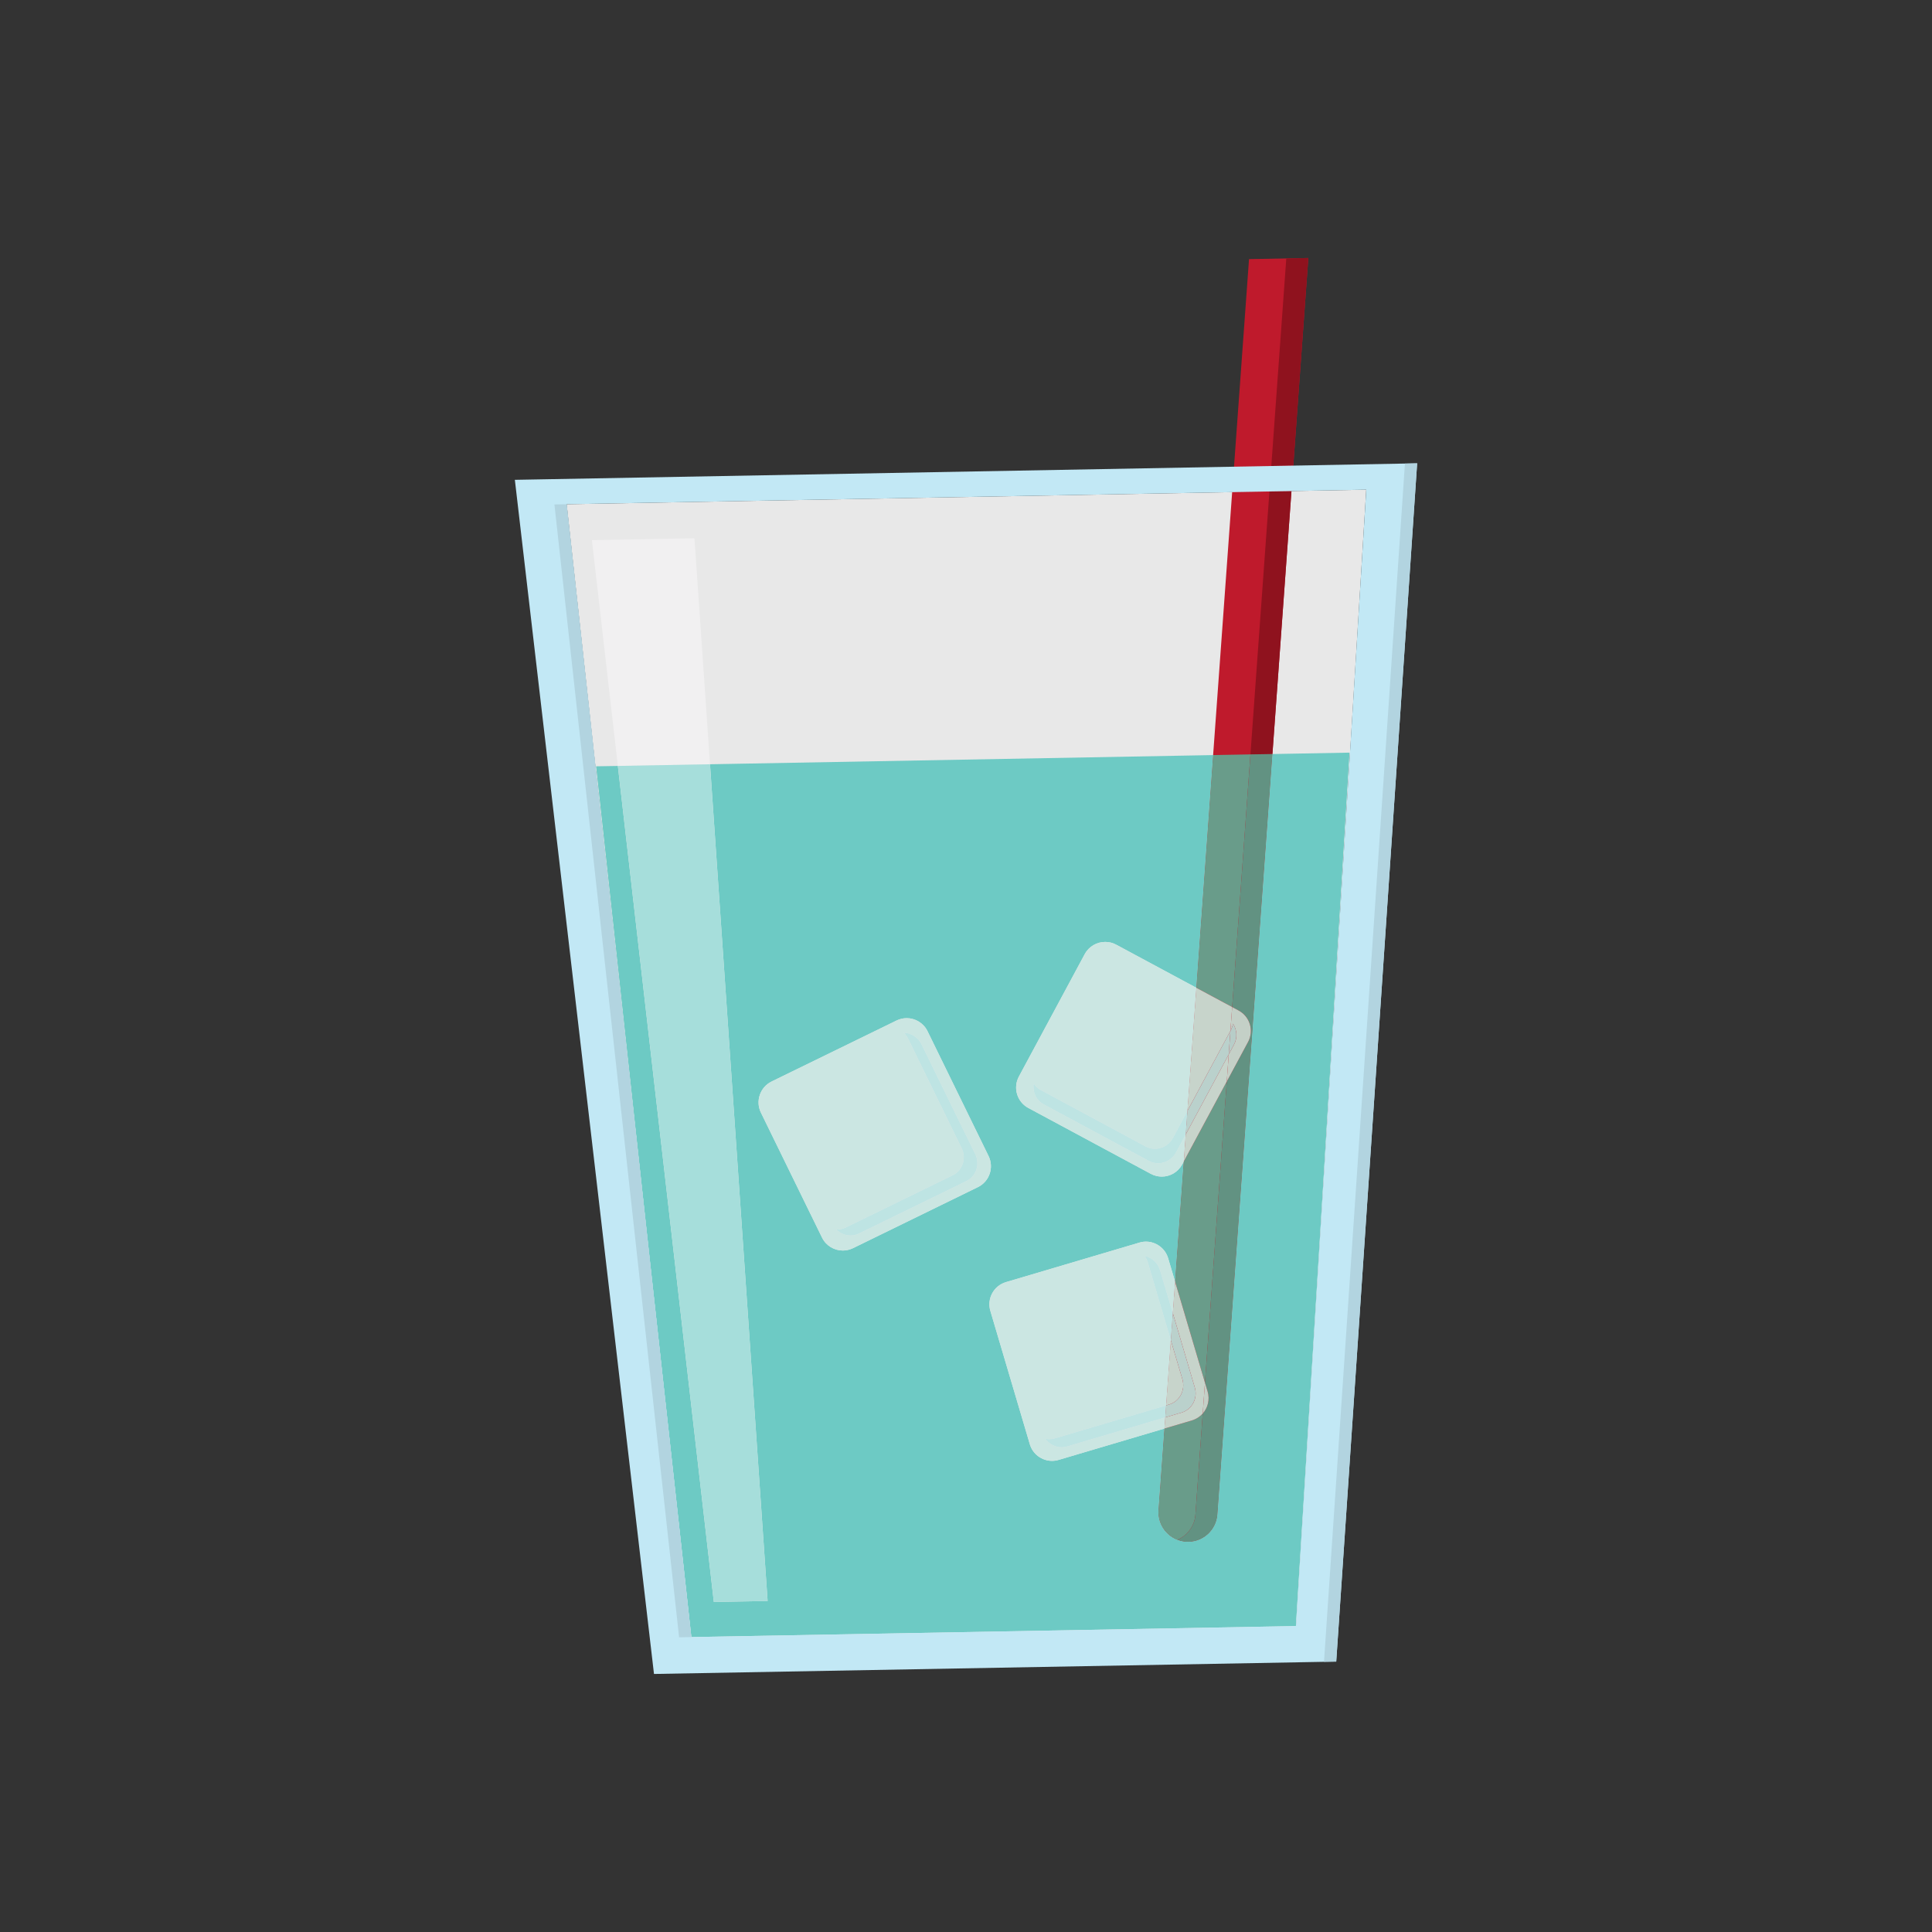 <?xml version="1.0" encoding="UTF-8"?><svg xmlns="http://www.w3.org/2000/svg" height="425.2pt" version="1.1" viewBox="0 0 425.2 425.2" width="425.2pt">
 <rect x="0" y="0" width="425.2" height="425.2" fill="#333333" stroke="none"/>
 <g id="surface1">
  <g><path d="m285.23 358.84l-133.06 2.43-27.46-250.3 175.98-3.2-15.46 251.07" fill="#e8e8e8"/></g>
  <g><path d="m274.89 57.023l-19.93 275.34c-0.25 3.59 2.44 6.69 6.02 6.95s6.69-2.43 6.95-6.01l20.01-276.52-13.05 0.243" fill="#bf1a2c"/></g>
  <g><path d="m275.2 166.03l4.18-57.87 4.85-0.09-4.19 57.88-4.84 0.08m4.59-63.47l3.3-45.685 4.85-0.09-3.31 45.685-4.84 0.09" fill="#8f121e"/></g>
  <g><path d="m152.15 360.29l-9.03-82.02-11.94-109.62 4.8-0.08 21.12 183.99 11.84-0.21-12.68-184.15 110.73-2.02-3.7 51.21-17.65-9.49c-0.76-0.41-1.59-0.6-2.4-0.6-1.82 0-3.58 0.97-4.51 2.69l-14.49 26.94c-1.34 2.5-0.4 5.58 2.07 6.91l26.96 14.5c0.77 0.41 1.6 0.61 2.42 0.61 1.81 0 3.57-0.97 4.49-2.68l0.34-0.63-1.91 26.41-1.52-5.13c-0.66-2.22-2.7-3.66-4.89-3.66-0.48 0-0.97 0.07-1.45 0.22l-29.35 8.69c-2.7 0.8-4.24 3.63-3.44 6.33l8.69 29.36c0.65 2.21 2.69 3.65 4.89 3.65 0.48 0 0.96-0.07 1.44-0.21l23.29-6.9-1.31 17.96c-0.24 3.42 2.19 6.39 5.51 6.89 0.17 0.03 0.34 0.05 0.51 0.06 0.16 0.01 0.32 0.02 0.48 0.02 3.37 0 6.22-2.61 6.47-6.03l12.11-167.35 16.97-0.31-6.72 110.1-5.08 82.13-133.06 2.42m47.39-136.21c-0.75 0-1.51 0.17-2.23 0.52l-27.51 13.43c-2.52 1.25-3.57 4.3-2.34 6.83l13.45 27.5c0.88 1.81 2.7 2.86 4.58 2.86 0.75 0 1.51-0.17 2.24-0.52l27.5-13.44c2.53-1.24 3.57-4.29 2.34-6.83l-13.44-27.49c-0.89-1.81-2.7-2.86-4.59-2.86" fill="#6dcac4"/></g>
  <g><path d="m260.47 339.25c-3.32-0.5-5.75-3.47-5.51-6.89l1.31-17.96 6.06-1.79c0.95-0.29 1.76-0.82 2.37-1.51l-1.61 22.29c-0.19 2.5-1.79 4.57-3.95 5.49 0.43 0.16 0.87 0.3 1.33 0.37m4.72-34.96l-6.58-22.24 1.91-26.41 9.47-17.61-4.8 66.26m5.99-82.66l-7.89-4.24 3.7-51.21 8.21-0.15-4.02 55.6" fill="#699c8a"/></g>
  <g><path d="m261.46 339.33c-0.16 0-0.32-0.01-0.48-0.02-0.17-0.01-0.34-0.03-0.51-0.06 0.17 0.03 0.34 0.05 0.51 0.06 0.16 0.01 0.32 0.02 0.48 0.02 3.37 0 6.22-2.61 6.47-6.03l12.11-167.35-12.11 167.35c-0.25 3.42-3.1 6.03-6.47 6.03" fill="#66bdb7"/></g>
  <g><path d="m261.46 339.33c-0.16 0-0.32-0.01-0.48-0.02-0.17-0.01-0.34-0.03-0.51-0.06-0.46-0.07-0.9-0.21-1.33-0.37 2.16-0.92 3.76-2.99 3.95-5.49l1.61-22.29c1.13-1.28 1.59-3.08 1.08-4.84l-0.59-1.97 4.8-66.26 4.69-8.72c1.33-2.48 0.4-5.58-2.08-6.91l-1.42-0.77 4.02-55.6 4.84-0.08-12.11 167.35c-0.25 3.42-3.1 6.03-6.47 6.03" fill="#629282"/></g>
  <g><path d="m255.69 258.95c-0.82 0-1.65-0.2-2.42-0.61l-26.96-14.5c-2.47-1.33-3.41-4.41-2.07-6.91l14.49-26.94c0.93-1.72 2.69-2.69 4.51-2.69 0.81 0 1.64 0.19 2.4 0.6l17.65 9.49-1.97 27.12-3.18 5.93c-0.82 1.52-2.37 2.39-3.96 2.39-0.69 0-1.38-0.17-2.03-0.51l-23.14-12.45c-0.63-0.33-1.13-0.83-1.51-1.4-0.29 1.82 0.52 3.69 2.2 4.59l23.14 12.44c0.65 0.35 1.35 0.52 2.04 0.52 1.58 0 3.13-0.87 3.95-2.39l2.12-3.94-0.43 5.95-0.34 0.63c-0.92 1.71-2.68 2.68-4.49 2.68" fill="#cbe6e2"/></g>
  <g><path d="m260.52 255.64l0.43-5.95 9.47-17.63-0.43 5.97-9.47 17.61m0.8-11.13l1.97-27.12 7.89 4.24-0.39 5.26-9.47 17.62" fill="#c7d4cb"/></g>
  <g><path d="m269.99 238.03l0.43-5.97 1.15-2.14c0.82-1.53 0.67-3.3-0.22-4.63-0.08 0.48-0.23 0.98-0.47 1.44l-0.09 0.16 0.39-5.26 1.42 0.77c2.48 1.33 3.41 4.43 2.08 6.91l-4.69 8.72" fill="#c4d0c7"/></g>
  <g><path d="m254.88 256.02c-0.69 0-1.39-0.17-2.04-0.52l-23.14-12.44c-1.68-0.9-2.49-2.77-2.2-4.59 0.38 0.57 0.88 1.07 1.51 1.4l23.14 12.45c0.65 0.34 1.34 0.51 2.03 0.51 1.59 0 3.14-0.87 3.96-2.39l3.18-5.93-0.37 5.18-2.12 3.94c-0.82 1.52-2.37 2.39-3.95 2.39" fill="#bee4e3"/></g>
  <g><path d="m260.95 249.69l0.37-5.18 9.47-17.62-0.37 5.17-9.47 17.63" fill="#bad1cc"/></g>
  <g><path d="m270.42 232.06l0.37-5.17 0.09-0.16c0.24-0.46 0.39-0.96 0.47-1.44 0.89 1.33 1.04 3.1 0.22 4.63l-1.15 2.14" fill="#b7cdc8"/></g>
  <g><path d="m185.49 275.22c-1.88 0-3.7-1.05-4.58-2.86l-13.45-27.5c-1.23-2.53-0.18-5.58 2.34-6.83l27.51-13.43c0.72-0.35 1.48-0.52 2.23-0.52 1.89 0 3.7 1.05 4.59 2.86l13.44 27.49c1.23 2.54 0.19 5.59-2.34 6.83l-27.5 13.44c-0.73 0.35-1.49 0.52-2.24 0.52m-1.44-4.62c0.85 0.85 1.99 1.32 3.15 1.32 0.63 0 1.26-0.14 1.86-0.44l23.61-11.53c2.18-1.06 3.06-3.72 1.97-5.96l-11.83-24.17c-0.76-1.56-2.29-2.48-3.88-2.52 0.34 0.34 0.66 0.75 0.89 1.22l11.82 24.18c1.09 2.23 0.21 4.89-1.96 5.95l-23.61 11.53c-0.61 0.31-1.25 0.42-1.89 0.42h-0.13" fill="#cbe6e2"/></g>
  <g><path d="m187.2 271.92c-1.16 0-2.3-0.47-3.15-1.32h0.13c0.64 0 1.28-0.11 1.89-0.42l23.61-11.53c2.17-1.06 3.05-3.72 1.96-5.95l-11.82-24.18c-0.23-0.47-0.55-0.88-0.89-1.22 1.59 0.04 3.12 0.96 3.88 2.52l11.83 24.17c1.09 2.24 0.21 4.9-1.97 5.96l-23.61 11.53c-0.6 0.3-1.23 0.44-1.86 0.44" fill="#bee4e3"/></g>
  <g><path d="m231.54 321.51c-2.2 0-4.24-1.44-4.89-3.65l-8.69-29.36c-0.8-2.7 0.74-5.53 3.44-6.33l29.35-8.69c0.48-0.15 0.97-0.22 1.45-0.22 2.19 0 4.23 1.44 4.89 3.66l1.52 5.13-0.5 6.92-2.8-9.43c-0.49-1.66-1.85-2.82-3.4-3.13 0.28 0.4 0.52 0.85 0.67 1.35l5.09 17.19-1.04 14.36-24.53 7.26c-0.38 0.12-0.76 0.17-1.14 0.17-0.31 0-0.62-0.04-0.92-0.1 0.84 1.17 2.18 1.89 3.6 1.89 0.39 0 0.8-0.06 1.2-0.18l21.6-6.4-0.17 2.45-23.29 6.9c-0.48 0.14-0.96 0.21-1.44 0.21" fill="#cbe6e2"/></g>
  <g><path d="m256.27 314.4l0.17-2.45 3.59-1.06c2.32-0.68 3.63-3.17 2.92-5.54l-4.84-16.38 0.5-6.92 6.58 22.24-0.49 6.81c-0.61 0.69-1.42 1.22-2.37 1.51l-6.06 1.79m0.36-5.09l1.04-14.36 2.56 8.61c0.69 2.39-0.62 4.86-2.93 5.55l-0.67 0.2" fill="#c7d4cb"/></g>
  <g><path d="m264.7 311.1l0.49-6.81 0.59 1.97c0.51 1.76 0.05 3.56-1.08 4.84" fill="#c4d0c7"/></g>
  <g><path d="m233.64 318.53c-1.42 0-2.76-0.72-3.6-1.89 0.3 0.06 0.61 0.1 0.92 0.1 0.38 0 0.76-0.05 1.14-0.17l24.53-7.26-0.19 2.64-21.6 6.4c-0.4 0.12-0.81 0.18-1.2 0.18m24.03-23.58l-5.09-17.19c-0.15-0.5-0.39-0.95-0.67-1.35 1.55 0.31 2.91 1.47 3.4 3.13l2.8 9.43-0.44 5.98" fill="#bee4e3"/></g>
  <g><path d="m256.44 311.95l0.19-2.64 0.67-0.2c2.31-0.69 3.62-3.16 2.93-5.55l-2.56-8.61 0.44-5.98 4.84 16.38c0.71 2.37-0.6 4.86-2.92 5.54l-3.59 1.06" fill="#bad1cc"/></g>
  <g><path d="m285.21 357.87l-133.06 2.42-27.44-249.32 175.98-3.2-15.48 250.1m-171.9-252.27l30.62 262.81 150.15-2.72 17.81-263.72-198.58 3.63" fill="#c2e8f5"/></g>
  <g><path d="m291.39 365.73l17.81-263.7 2.69-0.06-17.81 263.72-2.69 0.04" fill="#b2d4e0"/></g>
  <g><path d="m149.46 360.34l-27.44-249.32 2.69-0.05 27.44 249.32-2.69 0.05" fill="#b2d4e0"/></g>
  <g><path d="m135.98 168.57l-5.71-49.69 22.57-0.42 3.42 49.74-20.28 0.37" fill="#f1f0f1"/></g>
  <g><path d="m157.1 352.56l-21.12-183.99 20.28-0.37 12.68 184.15-11.84 0.21" fill="#a6dedb"/></g>
 </g>
</svg>
